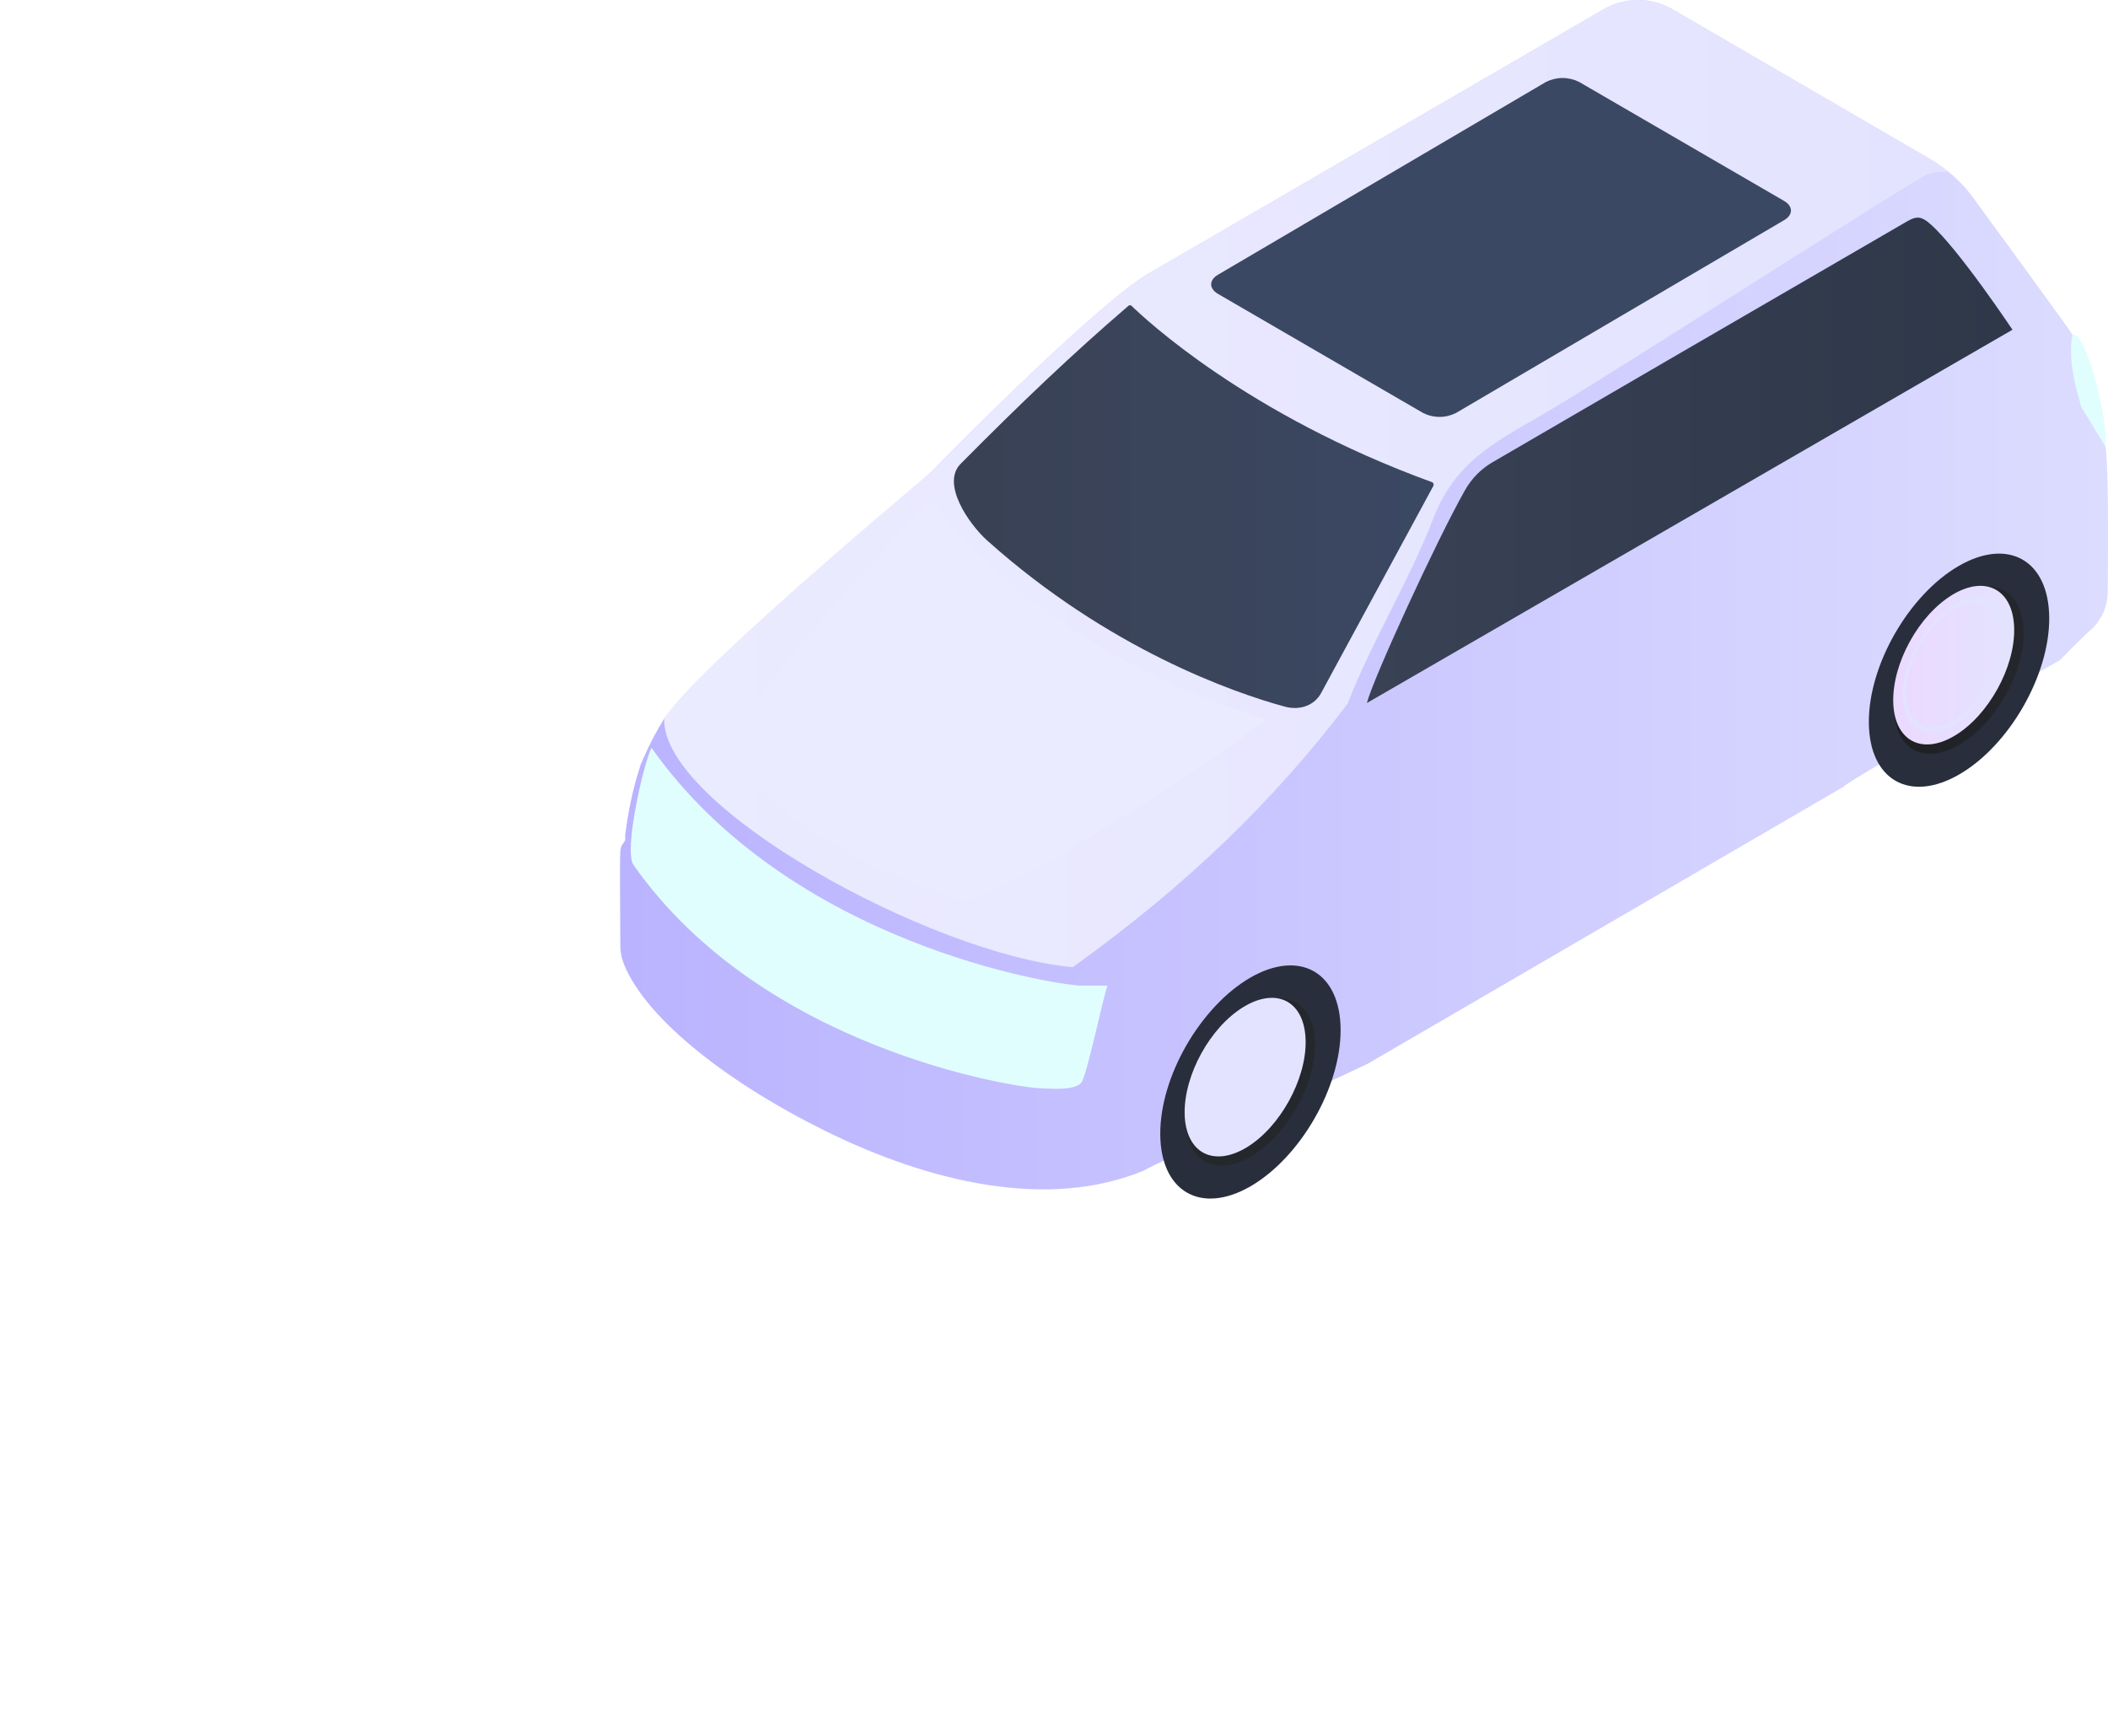 <?xml version="1.0" encoding="UTF-8"?> <svg xmlns="http://www.w3.org/2000/svg" width="51" height="42" viewBox="0 0 51 42" fill="none"> <path d="M15.008 22.852C15.005 22.988 15.025 23.124 15.068 23.253C15.514 24.511 17.412 26.104 19.979 27.369C22.448 28.587 25.332 29.292 27.67 28.324C27.688 28.283 33.109 25.729 33.104 25.73L44.615 19.028C44.528 18.994 49.834 15.975 49.834 15.975C49.834 15.975 50.411 15.385 50.567 15.255C50.701 15.138 50.809 14.994 50.883 14.831C50.956 14.668 50.994 14.491 50.993 14.312C51.002 13.346 51.013 11.539 50.953 10.913C50.939 10.768 50.886 10.63 50.801 10.513L50.347 9.834C50.347 9.834 50.174 8.507 50.141 8.102C50.141 8.063 47.711 4.747 47.711 4.747C47.438 4.385 47.097 4.081 46.707 3.853L40.465 0.226C40.211 0.078 39.923 0 39.63 0C39.336 0 39.048 0.078 38.794 0.226L27.77 6.63C26.515 7.362 22.629 11.305 22.548 11.404C22.548 11.404 16.337 16.955 16.071 17.385C15.848 17.745 15.656 18.123 15.495 18.515C15.314 19.075 15.19 19.652 15.123 20.238C15.131 20.265 15.131 20.295 15.124 20.323C15.116 20.351 15.102 20.376 15.082 20.397C15.037 20.452 15.011 20.52 15.008 20.592C14.99 20.863 15.008 22.21 15.008 22.852ZM34.773 3.512L37.404 1.982C37.528 1.919 37.665 1.887 37.804 1.887C37.943 1.887 38.08 1.919 38.204 1.982L38.807 2.331L35.377 4.327L34.773 3.978C34.553 3.848 34.553 3.64 34.773 3.512ZM23.405 11.271C23.892 10.612 26.184 8.369 27.34 7.36C27.711 7.702 28.099 8.025 28.503 8.327L23.405 11.271Z" fill="url(#paint0_linear)"></path> <path d="M16.071 17.387C15.991 19.502 22.53 23.094 25.954 23.402C28.722 21.413 30.805 19.393 32.604 17.026C33.205 15.479 34.077 14.095 34.674 12.551C35.197 11.201 36.097 10.736 37.307 10.038C38.709 9.226 44.789 5.313 46.535 4.261C46.724 4.168 46.937 4.134 47.145 4.163C47.007 4.048 46.86 3.945 46.706 3.853L40.465 0.226C40.211 0.078 39.923 0 39.629 0C39.336 0 39.048 0.078 38.794 0.226L27.769 6.63C26.515 7.362 22.628 11.305 22.548 11.404C22.548 11.404 16.777 16.215 16.071 17.387Z" fill="url(#paint1_linear)"></path> <g filter="url(#filter0_d)"> <path d="M15.761 18.092C19.113 22.842 25.54 23.836 26.166 23.849C26.323 23.849 26.794 23.849 26.794 23.849C26.678 24.163 26.283 26.092 26.152 26.208C25.938 26.397 25.426 26.336 25.17 26.331C24.584 26.318 18.447 25.387 15.325 20.925C15.087 20.593 15.561 18.504 15.761 18.092Z" fill="#E1FEFF"></path> </g> <path d="M27.375 7.399C27.698 7.714 30.173 10.038 34.642 11.665C34.651 11.668 34.658 11.673 34.665 11.68C34.672 11.686 34.677 11.694 34.681 11.703C34.684 11.711 34.685 11.721 34.685 11.73C34.684 11.739 34.682 11.748 34.678 11.757L31.963 16.768C31.793 17.083 31.429 17.192 31.086 17.098C29.848 16.762 26.818 15.704 23.886 13.08C23.435 12.676 22.767 11.701 23.241 11.223C24.684 9.765 25.957 8.552 27.302 7.399C27.312 7.39 27.325 7.385 27.339 7.385C27.352 7.385 27.365 7.39 27.375 7.399V7.399Z" fill="url(#paint2_linear)"></path> <path d="M33.07 17.01L48.689 7.978C48.689 7.978 47.383 6.02 46.705 5.424C46.502 5.244 46.382 5.215 46.148 5.351C44.042 6.569 37.063 10.627 36.113 11.182C35.833 11.344 35.602 11.579 35.443 11.861C34.732 13.121 33.214 16.437 33.07 17.01Z" fill="url(#paint3_linear)"></path> <path d="M22.581 12.124C22.581 12.124 24.683 15.513 30.624 17.416C30.278 17.725 25.23 21.224 23.341 21.797C23.341 21.797 19.493 20.765 17.534 18.143C18.476 16.35 22.12 12.443 22.581 12.124Z" fill="url(#paint4_linear)"></path> <path d="M50.141 8.106C50.462 7.959 51.036 10.246 50.928 10.79L50.368 9.87C49.973 8.679 50.141 8.106 50.141 8.106Z" fill="#E1FEFF"></path> <path d="M29.468 7.111L34.427 9.991C34.551 10.054 34.688 10.087 34.828 10.087C34.967 10.087 35.104 10.054 35.228 9.991L43.164 5.327C43.385 5.199 43.385 4.991 43.164 4.862L38.204 1.982C38.08 1.92 37.943 1.887 37.804 1.887C37.665 1.887 37.528 1.92 37.404 1.982L29.468 6.647C29.247 6.776 29.247 6.983 29.468 7.111Z" fill="url(#paint5_linear)"></path> <path d="M47.386 13.695C48.589 12.998 49.569 13.557 49.578 14.948C49.587 16.339 48.61 18.035 47.406 18.735C46.202 19.435 45.222 18.873 45.214 17.481C45.206 16.089 46.182 14.395 47.386 13.695Z" fill="#282E3B"></path> <path opacity="0.5" d="M47.388 14.406C48.252 13.905 48.954 14.308 48.958 15.305C48.961 16.303 48.266 17.522 47.398 18.023C46.531 18.525 45.832 18.122 45.829 17.123C45.827 16.125 46.524 14.909 47.388 14.406Z" fill="url(#paint6_linear)"></path> <path d="M48.73 15.205C48.751 16.143 48.112 17.302 47.304 17.793C46.495 18.285 45.824 17.921 45.804 16.981C45.785 16.04 46.422 14.885 47.231 14.394C48.04 13.902 48.711 14.267 48.73 15.205Z" fill="url(#paint7_linear)"></path> <path d="M46.028 16.846C46.045 17.64 46.614 17.947 47.297 17.532C47.98 17.118 48.522 16.139 48.505 15.342C48.487 14.546 47.919 14.24 47.236 14.656C46.553 15.072 46.011 16.052 46.028 16.846ZM46.125 16.787C46.109 16.055 46.607 15.151 47.238 14.769C47.869 14.387 48.391 14.669 48.409 15.4C48.426 16.132 47.927 17.036 47.296 17.42C46.665 17.803 46.141 17.519 46.125 16.787V16.787Z" fill="url(#paint8_linear)"></path> <path d="M30.243 23.658C31.447 22.962 32.426 23.52 32.434 24.91C32.442 26.3 31.465 27.998 30.262 28.699C29.059 29.399 28.079 28.837 28.071 27.445C28.062 26.052 29.04 24.362 30.243 23.658Z" fill="#282E3B"></path> <path opacity="0.5" d="M30.245 24.37C31.109 23.868 31.811 24.271 31.814 25.269C31.816 26.266 31.122 27.484 30.255 27.987C29.389 28.49 28.689 28.086 28.686 27.087C28.682 26.088 29.381 24.872 30.245 24.37Z" fill="url(#paint9_linear)"></path> <path d="M31.588 25.175C31.608 26.113 30.969 27.272 30.161 27.762C29.352 28.252 28.68 27.89 28.661 26.949C28.643 26.009 29.279 24.852 30.088 24.362C30.897 23.872 31.567 24.231 31.588 25.175Z" fill="url(#paint10_linear)"></path> <path d="M28.885 26.81C28.902 27.603 29.471 27.91 30.154 27.495C30.837 27.079 31.379 26.101 31.362 25.306C31.344 24.511 30.776 24.204 30.093 24.62C29.41 25.035 28.868 26.015 28.885 26.81ZM28.982 26.75C28.966 26.019 29.464 25.114 30.095 24.732C30.726 24.35 31.249 24.633 31.266 25.364C31.283 26.096 30.784 27 30.153 27.383C29.522 27.766 28.997 27.482 28.982 26.75V26.75Z" fill="url(#paint11_linear)"></path> <defs> <filter id="filter0_d" x="0.26" y="3.092" width="41.534" height="38.252" filterUnits="userSpaceOnUse" color-interpolation-filters="sRGB"> <feFlood flood-opacity="0" result="BackgroundImageFix"></feFlood> <feColorMatrix in="SourceAlpha" type="matrix" values="0 0 0 0 0 0 0 0 0 0 0 0 0 0 0 0 0 0 127 0"></feColorMatrix> <feOffset></feOffset> <feGaussianBlur stdDeviation="7.5"></feGaussianBlur> <feColorMatrix type="matrix" values="0 0 0 0 1 0 0 0 0 1 0 0 0 0 1 0 0 0 0.8 0"></feColorMatrix> <feBlend mode="normal" in2="BackgroundImageFix" result="effect1_dropShadow"></feBlend> <feBlend mode="normal" in="SourceGraphic" in2="effect1_dropShadow" result="shape"></feBlend> </filter> <linearGradient id="paint0_linear" x1="51" y1="14.389" x2="15" y2="14.389" gradientUnits="userSpaceOnUse"> <stop stop-color="#DCDCFF"></stop> <stop offset="1" stop-color="#BAB3FF"></stop> </linearGradient> <linearGradient id="paint1_linear" x1="47.147" y1="11.701" x2="16.07" y2="11.701" gradientUnits="userSpaceOnUse"> <stop stop-color="#E4E3FF"></stop> <stop offset="1" stop-color="#EBEBFF"></stop> </linearGradient> <linearGradient id="paint2_linear" x1="34.681" y1="12.257" x2="23.075" y2="12.257" gradientUnits="userSpaceOnUse"> <stop stop-color="#3B4863"></stop> <stop offset="1" stop-color="#394154"></stop> </linearGradient> <linearGradient id="paint3_linear" x1="48.692" y1="11.136" x2="33.07" y2="11.136" gradientUnits="userSpaceOnUse"> <stop stop-color="#2E3849"></stop> <stop offset="1" stop-color="#394154"></stop> </linearGradient> <linearGradient id="paint4_linear" x1="136751" y1="1241.41" x2="134240" y2="3624.01" gradientUnits="userSpaceOnUse"> <stop stop-color="#E4E3FF"></stop> <stop offset="1" stop-color="#EBEBFF"></stop> </linearGradient> <linearGradient id="paint5_linear" x1="143645" y1="426.273" x2="145350" y2="426.273" gradientUnits="userSpaceOnUse"> <stop stop-color="#3B4863"></stop> <stop offset="1" stop-color="#394154"></stop> </linearGradient> <linearGradient id="paint6_linear" x1="48.958" y1="16.215" x2="45.829" y2="16.215" gradientUnits="userSpaceOnUse"> <stop stop-color="#201F1D"></stop> <stop offset="1" stop-color="#12100C"></stop> </linearGradient> <linearGradient id="paint7_linear" x1="48.732" y1="16.093" x2="45.803" y2="16.093" gradientUnits="userSpaceOnUse"> <stop stop-color="#E4E3FF"></stop> <stop offset="1" stop-color="#EBD9FF"></stop> </linearGradient> <linearGradient id="paint8_linear" x1="25297.4" y1="465.046" x2="25350.6" y2="465.046" gradientUnits="userSpaceOnUse"> <stop stop-color="#E4E3FF"></stop> <stop offset="1" stop-color="#EBD9FF"></stop> </linearGradient> <linearGradient id="paint9_linear" x1="32367.7" y1="937.748" x2="32452.5" y2="937.748" gradientUnits="userSpaceOnUse"> <stop stop-color="#201F1D"></stop> <stop offset="1" stop-color="#12100C"></stop> </linearGradient> <linearGradient id="paint10_linear" x1="30295.6" y1="885.94" x2="30369.9" y2="885.94" gradientUnits="userSpaceOnUse"> <stop stop-color="#E4E3FF"></stop> <stop offset="1" stop-color="#EBD9FF"></stop> </linearGradient> <linearGradient id="paint11_linear" x1="25648.5" y1="753.401" x2="25701.7" y2="753.401" gradientUnits="userSpaceOnUse"> <stop stop-color="#E4E3FF"></stop> <stop offset="1" stop-color="#EBD9FF"></stop> </linearGradient> </defs> </svg> 